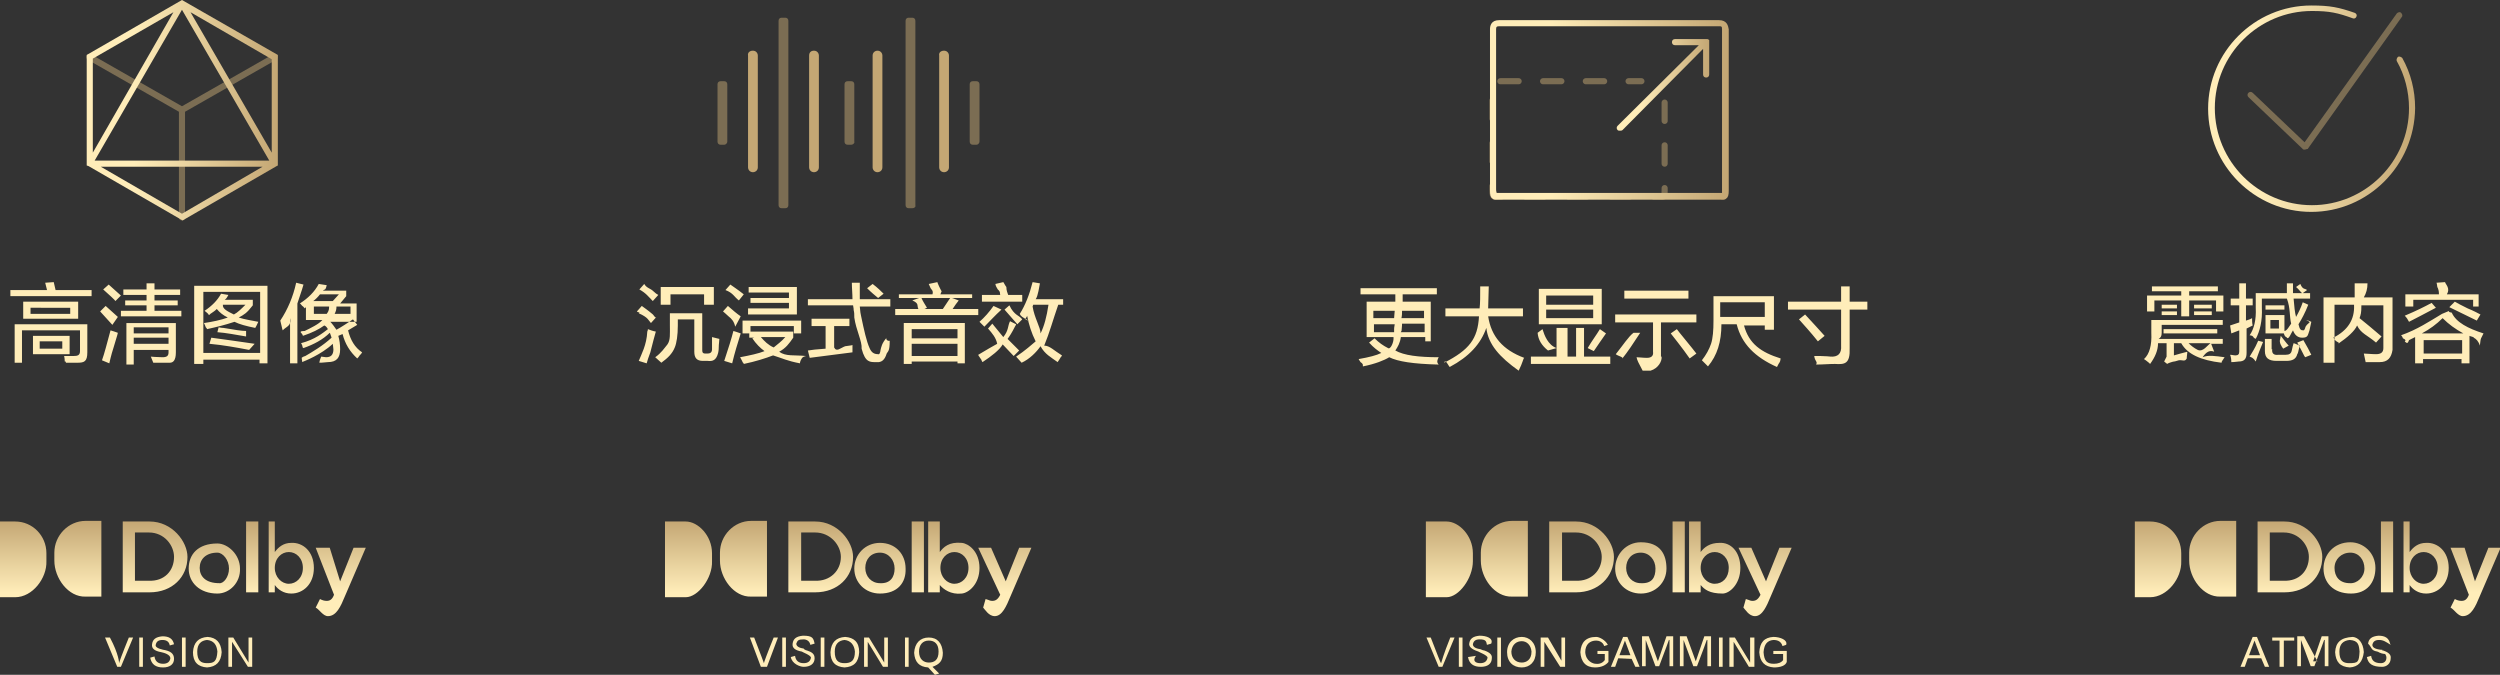 <?xml version="1.0" encoding="utf-8"?>
<!-- Generator: Adobe Illustrator 26.0.0, SVG Export Plug-In . SVG Version: 6.00 Build 0)  -->
<svg version="1.1" id="图层_1" xmlns="http://www.w3.org/2000/svg" xmlns:xlink="http://www.w3.org/1999/xlink" x="0px" y="0px"
	 width="409.4px" height="110.5px" viewBox="0 0 409.4 110.5" style="enable-background:new 0 0 409.4 110.5;" xml:space="preserve"
	>
<rect x="0" y="0" width="409.4" height="110.5" fill="#333333" stroke="none"/>
<style type="text/css">
	.st0{fill-rule:evenodd;clip-rule:evenodd;fill:#FFEDB9;}
	.st1{opacity:0.502;fill:#C4A774;enable-background:new    ;}
	.st2{fill:url(#SVGID_1_);}
	.st3{fill-rule:evenodd;clip-rule:evenodd;fill:#C4A774;}
	.st4{opacity:0.502;fill:none;stroke:#C4A774;stroke-linecap:round;stroke-dasharray:3,4;enable-background:new    ;}
	.st5{fill:url(#SVGID_00000085246087213456136120000001052202278371286462_);}
	.st6{fill:url(#SVGID_00000054234391499346228360000003599465351386108308_);}
	.st7{fill:url(#SVGID_00000132796701843785207410000005841154987640337836_);}
	.st8{opacity:0.502;enable-background:new    ;}
	.st9{fill:#C4A774;}
	.st10{fill-rule:evenodd;clip-rule:evenodd;fill:url(#SVGID_00000183932299291309048580000012906690079706414780_);}
	.st11{fill-rule:evenodd;clip-rule:evenodd;fill:url(#SVGID_00000114775356513395593420000006315840444231599278_);}
	.st12{fill-rule:evenodd;clip-rule:evenodd;fill:url(#SVGID_00000108280802823497696120000009718303467162130576_);}
	.st13{fill-rule:evenodd;clip-rule:evenodd;fill:url(#SVGID_00000121958812934156957800000003397839070745601188_);}
</style>
<path class="st0" d="M54,52.6c0.5,0.5,0.8,1,1.1,1.4c0.9-0.5,1.8-1.1,2.7-1.7l0.7,0.9L57,54.1c0.4,1.6,1.1,2.8,2.3,3.6
	c-0.1,0.2-0.2,0.3-0.4,0.5c-0.1,0.2-0.3,0.4-0.4,0.5c-1.2-1.1-2-2.4-2.4-4L55.4,55c0.2,0.7,0.3,1.4,0.3,2.2c0,1.4-0.6,2.1-2,2.1
	c-0.3,0-0.7,0.1-1.4,0.1c0-0.3,0.3-1,0.3-1s0.7,0.1,0.8,0.1c0.8,0,1.2-0.4,1.2-1.3c0-0.1-0.1-0.9-0.1-0.9c-1.9,1.8-4.8,2.9-4.8,2.9
	l-0.2,0.1l-0.1-0.7c0,0,0.2-0.2,0.6-0.3c1.2-0.7,2.9-1.7,4.3-3c-0.1-0.2-0.2-0.7-0.3-0.8c-1.1,1.1-2.6,1.9-4.3,2.5
	c-0.1-0.1-0.1,0.1-0.2-0.4c-0.1-0.2-0.1-0.3-0.2-0.4c2.3-0.6,3.6-1.7,4.4-2.3c-0.3-0.5-0.4-0.5-0.6-0.6c-0.8,0.6-2,1.2-3.5,1.7
	c0-0.1-0.1-0.3-0.3-0.5c-0.1-0.1-0.2-0.3,0.6-0.3c1-0.5,2.3-1.1,2.9-1.8h-2.7v-2.1l-0.2,0.2c-0.1-0.1-0.2-0.3-0.4-0.4
	c-0.2-0.2-0.3-0.4-0.4-0.4c1.4-0.9,2.4-1.9,3.1-3.2l1.3,0.2c-0.2,1-0.4,0.6-0.6,0.9h3.8v0.9l-1,1.2h2.7v3h-4.3L54,52.6z M51.4,51.4
	h2.1c0.2-0.3,0.4-0.5,0.4-1.2h-2.5V51.4z M57.4,51.4v-1.2h-2.3c0,0.5-0.1,0.8-0.3,1.2H57.4z M55.5,48.2h-3.1
	c-0.3,0.4-0.7,0.8-1.1,1.1h3.2L55.5,48.2z M48.7,59.5h-1.2v-7.4c0.3,1.3-0.7,1.4-1.2,2c-0.1-0.2-0.2-0.9-0.4-1.6
	c1.2-1.8,2.1-3.9,2.6-6.2l1.2,0.3c-0.3,1.1-0.7,2.1-1,3.1V59.5z M42.6,58.9h-9.3v0.7h-1.5V46.8h12v12.7h-1.3V58.9z M42.6,47.8h-9.3
	v10h9.3V47.8z M37.3,52c-0.8-0.4-1.3-0.8-1.8-1.4C35.1,51,35,51,34.6,51.3c-0.2,0.1-0.3,0.3-0.4,0.3c-0.1-0.3-0.5-0.5-0.7-0.7
	c1.2-0.8,2.1-1.7,2.7-2.8l1.2,0.2c-0.2,0.3-0.2,0.5-0.6,0.8h4.6V50c-1,1.3-1.4,1.5-2.3,2c0.9,0.3,2.2,0.5,3.2,0.7
	c-0.2,0.5-0.4,0.8-0.5,1c-1.5-0.3-2.6-0.6-3.4-1c-1.5,0.5-2.7,0.8-4.5,1.2c0-0.1-0.1-0.2-0.2-0.3c-0.1-0.3-0.2-0.5-0.3-0.7
	C34.8,52.7,36.2,52.4,37.3,52z M40.2,49.9h-3.7c-0.1,0.7,0.8,1.1,1.8,1.6C38.9,51.2,39.5,50.6,40.2,49.9z M35.8,53.6
	c0.1,0,0.4,0.1,0.8,0.1c1.7,0.3,3,0.5,3.7,0.5l0,0.9c-1.8-0.3-3.3-0.6-4.7-0.7L35.8,53.6z M41.7,56.3l-0.9,1c-2.1-0.4-4.3-0.8-6.5-1
	l0.3-1C36.8,55.6,39,55.9,41.7,56.3z M19.9,50.9H24V50h-3.5v-0.8H24v-0.9h-3.8v-0.9H24v-1h1.3v1h4.2v0.9h-4.2v0.9h3.8V50h-3.8v0.9
	h4.4v0.9h-9.9V50.9z M16.9,47.4l0.9-0.8l2,1.8l-0.9,0.9C18.9,49.2,17.8,48.2,16.9,47.4z M19.3,51.9l-0.9,1.3L16.4,51l0.9-0.9
	C17.3,50.1,19.3,51.9,19.3,51.9z M1.7,47.5h6l-0.3-1.2l1.4-0.1l0.3,1.3H15v1H1.7V47.5z M12.8,49.4v2.8h-9v-2.8H12.8z M5,51.4h6.5v-1
	H5V51.4z M14.3,57.7c0,1.5-0.5,1.7-1.6,1.7c-0.6,0-1.3,0-1.9,0c0-0.1-0.1-0.3-0.2-0.2c0-0.6-0.1-0.8-0.1-0.9c0.5,0,1.1,0,1.5,0
	c0.7,0,1.1-0.1,1.1-0.8v-3.4H3.6v5.3H2.4v-6.3h11.9V57.7z M11.4,58h-6V55h6V58z M10.2,55.9H6.5v1.2h3.7V55.9z M19.3,54.5
	c-0.1,0.5-0.3,1-0.7,2.4c-0.4,1.2-0.7,2.6-0.7,2.6L16.7,59c0.4-1.1,0.8-2.7,1.4-4.9C18.4,54.2,18.8,54.3,19.3,54.5z M28.8,57.7
	c0,1.4-0.5,1.7-1,1.7c-0.9,0-2.7,0-2.7,0l-0.4-1c0,0,1.1,0.1,1.9,0.1c0.7,0,1-0.2,1-0.8v-0.4h-5.7v2.4h-1.2v-6.8h8.1V57.7z
	 M27.6,53.6h-5.7v1h5.7V53.6z M27.6,55.3h-5.7v1h5.7V55.3z"/>
<path class="st1" d="M45.4,9.1c-0.1-0.2-0.4-0.3-0.7-0.2l-14.9,8.5L14.9,8.9c-0.2-0.1-0.5-0.1-0.7,0.2c-0.1,0.2-0.1,0.5,0.2,0.7
	l14.9,8.5l0,17.3c0,0.3,0.2,0.5,0.5,0.5c0.3,0,0.5-0.2,0.5-0.5l0-17.3l14.9-8.5C45.5,9.6,45.5,9.3,45.4,9.1z"/>
<linearGradient id="SVGID_1_" gradientUnits="userSpaceOnUse" x1="14.163" y1="18.083" x2="45.462" y2="18.083">
	<stop  offset="0.25" style="stop-color:#FFEDB9"/>
	<stop  offset="1" style="stop-color:#C4A774"/>
</linearGradient>
<path class="st2" d="M45.5,27.1v-0.3c0,0,0,0,0,0V9L29.8,0L14.2,9v17.8c0,0,0,0,0,0v0.3l0.3,0.1c0,0,0,0,0,0l15.4,8.9l15.4-8.9
	c0,0,0,0,0,0L45.5,27.1z M44.5,25L31.2,2l13.3,7.7V25z M44.1,26.3H15.5L29.8,1.6L44.1,26.3z M28.4,2L15.2,25V9.6L28.4,2z M16.5,27.3
	h26.5L29.8,35L16.5,27.3z"/>
<path class="st0" d="M171,56.6c0.9,0,1.6,0.8,2.9,1.6c0,0.1-0.1,0.2-0.2,0.3c-0.2,0.4-0.4,0.6-0.5,0.8c-1.1-0.8-2.1-1.3-2.8-2.6
	c-0.7,1-1.8,2.1-3.1,2.7l-0.9-1c1.5-1,2.6-2,3.2-2.5c-0.7-1.4-1.1-2.7-1.4-4.2c0,0.1-0.1,0.2-0.2,0.4c-0.1,0.1-0.2,0.3,0.5,0.4
	c-1.1-0.5-1.4-0.8-1.5-1.1c0.9-1.4,1.6-3.2,2.1-5.2l1.2,0.2c-0.1,0.4-0.3,2.1-0.7,2.6h4.5v0.9h-0.8C172.4,52.5,171.9,54.4,171,56.6z
	 M169.2,49.9l-0.1,0.3c0.3,1.9,1.3,3.4,1.3,4.4c0.6-1.2,1-2.7,1.3-4.7H169.2z M160.8,48.3h3c-0.1-0.2,0.1-0.5-0.4-0.9
	c-0.2-0.4-0.3-0.4-0.4-0.9l1.3-0.3c0.1,0.1,0.2,0.4,0.5,0.8c0,0.6,0.2,1,0.3,1.3h2.3v1.1h-6.6V48.3z M164,50.7
	c-1.1,1-1.9,1.9-2.8,2.8l-0.8-0.8c0.8-0.7,1.6-1.6,2.3-2.6L164,50.7z M165.3,50c0.8,1.7,1.6,1.6,2.1,2.3l-0.8,0.8
	c-0.7-0.8-1.4-1.6-2.1-2.4L165.3,50z M161.8,53.8l0.7-0.8l1.8,2.2c0.9-1.1,0.7-1.8,1.1-2.6l1,0.5c0,0.1-0.1,0.2-0.2,0.4
	c-0.5,1-0.9,1.6-1.2,2l1.9,1.9l-0.9,0.9l-1.8-1.9c-0.5,0.9-1.8,1.9-3.3,2.9c-0.1-0.1-0.2-0.4-0.2-0.4c-0.4-0.6-0.5-0.7-0.5-0.8
	c1.3-0.8,2.4-1.4,3.1-1.8C163.1,55.3,162.5,54.6,161.8,53.8z M146.6,50.6h3.8c-0.3-0.5,0.2-0.9-1-1.4l1.1-0.4h-3.3v-0.6h5.5
	c0.2-0.6-0.2-0.8-0.3-1c-0.1-0.3-0.3-0.6-0.3-0.7l1.4-0.3c0,0.1,0.5,1.2,0.7,1.5l-0.2,0.5h5.2v0.6h-3.3l1.1,0.4
	c-0.3,0.4-0.7,0.9-1,1.4h4.2v1h-13.6V50.6z M151.4,50.6h3c0.4-0.6,0.8-1.2,1.2-1.8h-4.7c0.2,0.5,0.6,1.1,0.9,1.6L151.4,50.6z
	 M142.4,57c0.3,0.7,0.7,1,1.4,1c0,0,0.3,0.2,0.4-0.7c0.1-0.4,0.2-1.1,1-2c-0.2,0.2,0.1,0.6,0.5,0.5c0,1.8-0.3,1.7-0.5,2.1
	c-0.3,1-0.8,1.5-1.7,1.4c-1,0-1.8,0.1-2.4-2.2c0.1-1.2-0.9-3-1.2-5.1c0-0.6,0-0.8-0.1-1.2c0-0.4-0.1-0.6-0.1-0.8h-7.4V49h7.3
	c0-0.9-0.1-1.8-0.1-2.7h1.3c0,0.7,0,1,0,1.8c0,0.4,0,0.7,0,0.9h5v1.2h-5c0.1,1.1,0.1,1,0.2,1.5C141.5,54.1,141.9,55.9,142.4,57z
	 M142,47.2l0.9-0.7c0.8,0.6,1.4,1.2,1.8,1.6l-0.9,0.7C143.2,48.3,142.7,47.9,142,47.2z M135.3,53.4h-2.4v-1.2h6.2v1.2h-2.5v3.5
	c0.4,0.8,1,0.1,1.8-0.2c0.5-0.1,1-0.1,1.2-0.2c0,1,0,0.7,0,1.2c-2.3,0.3-4.6,0.6-7,0.9l-0.3-1.2c0.5-0.1,1.5-0.2,2.9-0.3V53.4z
	 M132,58.3c-0.4,0.1-0.6,0.2-0.7,0.4c-0.2,0.3-0.3,0.6-0.3,0.8c-2.1-0.4-2.8-0.8-4.4-1.3c-1.3,0.5-2.9,1-4.8,1.4
	c0-0.1-0.1-0.2-0.2-0.3c0-0.1-0.2-0.4-0.4-0.8c1.6-0.3,3-0.6,4-1c-0.7-0.5-1.4-1.2-2-2.1l0.3-0.1h-0.8v-0.7h-1.1v-2.1h9.6v2.1h-1.2
	v-1.2h-7.1v0.9h7v1c-0.7,1-1.2,1.7-2.3,2.3C128.7,58.4,130,58.1,132,58.3z M128.6,55.2h-4c0.6,0.7,1.2,1.3,2.1,1.7
	C127.3,56.4,128,55.9,128.6,55.2z M122.4,50.5h6.8v-0.9h-6.3v-0.8h6.3v-0.9h-6.6v-0.9h7.9v4.5h-8V50.5z M118.8,47.5l0.8-0.9
	c0.4,0.3,1.2,0.8,2.2,1.6l-0.8,1C120.2,48.6,120.1,48,118.8,47.5z M121.3,51.8l-0.9,1.7c-0.2-0.9-0.6-1.3-1.1-1.7
	c-0.4-0.4-0.8-0.7-0.9-0.8l0.8-0.9C120,50.8,120.7,51.4,121.3,51.8z M117.6,57.8c-0.3,1.2-0.9,1.4-1.7,1.3h-0.8
	c-1,0-1.4-0.5-1.4-1.5v-5.3H111v1c0,1.6-0.2,2.9-0.5,3.6c-0.4,1-1.1,1.7-2.2,2.5l-1-0.9c1-0.7,1.5-1.5,2-2.1
	c0.5-0.7,0.4-1.7,0.4-3.1v-2h5.3v6c0,0.6,0.2,0.6,0.8,0.6c0,0,0,0,0,0c0.4,0,0.8-0.1,0.8-0.7c0-0.4,0-1.2,0-2l1.2,0.3
	c0,0.4-0.1,0.8-0.1,1.4C117.7,57.5,117.6,57.7,117.6,57.8z M115.3,48.2h-5.5v1.7h-1.6V47h8.7v2.9h-1.6V48.2z M104.7,47.4l0.8-0.9
	c0.4,0.7,1,0.7,1.5,1.2c0.3,0.3,0.6,0.5,0.8,0.6l-0.9,1C106.2,48.6,105.8,48,104.7,47.4z M106.8,51.4c0.3,0.2,0.5,0.8,0.7,0.5
	l-0.9,1c-0.4-0.4-0.4-0.9-2-1.6c0.4-0.1-0.3-0.2-0.3-0.3l0.8-0.9C105.5,50.4,106.1,50.8,106.8,51.4z M106.1,53.9
	c0.3,0.1,0.7,0.3,1.3,0.4c-0.2,0.7-0.5,1.8-0.9,3.4c-0.3,0.8-0.5,1.4-0.6,1.8l-1.3-0.4c0.4-1,1.3-2.6,1.4-4.8
	C106.1,54.1,106.1,54,106.1,53.9z M121.3,54.6c-0.5,1.6-1,3.2-1.4,4.9l-1.3-0.4c0.7-2.1,1.2-3.7,1.5-4.9
	C120.4,54.3,120.8,54.4,121.3,54.6z M158.1,59.5h-1.3v-0.3h-7.5v0.4h-1.3v-6.7h10V59.5z M156.8,53.9h-7.5v1.5h7.5V53.9z M156.8,56.3
	h-7.5v2h7.5V56.3z"/>
<path class="st3" d="M123.3,8.3c0.5,0,0.8,0.4,0.8,0.8v18.3c0,0.5-0.4,0.8-0.8,0.8c-0.5,0-0.8-0.4-0.8-0.8V9.1
	C122.4,8.6,122.8,8.3,123.3,8.3z"/>
<path class="st3" d="M133.3,8.3c0.5,0,0.8,0.4,0.8,0.8v18.3c0,0.5-0.4,0.8-0.8,0.8c-0.5,0-0.8-0.4-0.8-0.8V9.1
	C132.5,8.6,132.8,8.3,133.3,8.3z"/>
<path class="st3" d="M143.7,8.3c0.5,0,0.8,0.4,0.8,0.8v18.3c0,0.5-0.4,0.8-0.8,0.8c-0.5,0-0.8-0.4-0.8-0.8V9.1
	C142.9,8.6,143.3,8.3,143.7,8.3z"/>
<path class="st3" d="M154.6,8.3c0.5,0,0.8,0.4,0.8,0.8v18.3c0,0.5-0.4,0.8-0.8,0.8c-0.5,0-0.8-0.4-0.8-0.8V9.1
	C153.7,8.6,154.1,8.3,154.6,8.3z"/>
<path class="st0" d="M297.7,55.9c-1.2-1.5-2.3-2.7-3.1-3.6l1-0.8c1.3,1.4,2.4,2.6,3.2,3.5L297.7,55.9z M302.9,50.7V57
	c0.1,2.6-0.8,2.7-2.4,2.6c-1,0-2,0.1-3.1,0.1c0.3-0.5-0.2-0.5-0.3-1.4c0.8,0,0.6,0,1,0c0.7,0,1.8,0.1,1.6,0.1
	c1.3,0.1,1.9-0.5,1.8-1.8v-5.9h-8.7v-1.3h8.7v-2.5h1.4v2.5h2.9v1.3H302.9z M291,60.1c-3.6-1.6-5.8-3.8-6.6-7h-2.5
	c0,2.9-0.7,5.1-2.2,6.9l-1-1c0.7-0.9,1.2-1.8,1.5-2.7c0.3-0.9,0.4-2.2,0.4-3.8v-4h9.9v5.5H289v-0.7h-3.4c0.8,3,2.8,4.4,6,5.4
	C291.5,59.5,291.4,59.2,291,60.1z M289,51.9v-2.4h-7.3v2.4H289z M273.6,54.6l1-0.7c0.1,0.2,2.7,3.3,3.2,4l-1.1,0.8
	C275.6,57.1,273.6,54.6,273.6,54.6z M272.1,58.4c0.1,0.7-0.5,1.9-1.8,2.3c-0.6,0-1.3,0-1.3,0c-0.7-1.3-0.9-1.7-1-2.2
	c0.5,0,1,0.1,1.7,0.1c0.7,0,1.1-0.3,1-1v-4.8h-6.2v-1.3h13.3v1.3h-5.8V58.4z M266,47.6h10.5v1.3H266V47.6z M250.6,58.4h4.3v-4.7h1.8
	v4.7h1.4v-4.7h1.3v4.7h4.3v1.2h-13V58.4z M260,57c0.7-1.2,1.4-2.1,2-3.1l1,0.7c-0.7,1-1.4,2-2,2.9L260,57z M254.9,57l-1.4,0.4
	c-1-0.8-1.6-1.7-1.7-2.9l0.8-0.6C252.9,54.9,253.5,56.5,254.9,57z M252,47.3h10.3v5.8H252V47.3z M253.2,52.1h7.7v-1.4h-7.7V52.1z
	 M253.2,49.9h7.7v-1.5h-7.7V49.9z M248.7,60.7c-3.1-2.2-5-4.3-5.3-7c-0.9,2.6-2.8,4.7-6,6.4c-0.1-0.1-0.2-0.3-0.4-0.6
	c-0.2-0.3-0.4-0.5-0.5-0.1c4.1-2.1,5.5-3.9,5.7-7.6h-5.5v-1.3h5.6c0.1-0.8,0.1-2,0.1-3.6h1.4l-0.1,3.6h5.7v1.3h-5.7
	c0.5,3.3,2.4,5.5,5.9,6.8C249.4,58.8,249.4,59.3,248.7,60.7z M235.6,58.5c-0.2,0.4-0.4,0.8,0,1.2c-4.2-0.1-6.7-0.5-8.1-1.2
	c-0.8,0.5-2.3,1.1-4.3,1.5c-0.1-0.1,0.2-0.3-0.4-0.7c-0.1-0.2-0.3-0.4-0.3-0.5c1.7-0.3,2.9-0.6,3.7-1c-0.6-0.4-1.3-0.9-2-1.7
	l0.9-0.7c0.7,0.7,1.4,1.2,2.2,1.6c0.4,0.3,1-1,0.9-1.8h-4.4v-5.8h4.7v-1.2h-5.7v-1h12.5v1h-5.6c0,0.4,0,0.8,0,1.2h4.6v6.5h-0.9v-0.7
	h-4c-0.1,0.9-0.5,1.6-0.9,2.2C229.9,58.2,232.3,58.5,235.6,58.5z M233.3,50.9h-3.7c0,0.3,0,0.8-0.1,1.2h3.7V50.9z M233.3,54.4v-1.4
	h-3.7c0,0.1,0,0.4-0.1,1.4c0-0.4,0-0.2-0.1,0H233.3z M224.9,54.4h3.4c0-0.1,0-0.3,0-0.5c0-0.4,0.1-0.6,0.1-0.8h-3.4V54.4z
	 M224.9,50.9v1.2h3.4c0-0.4,0.1-0.9,0.1-1.2H224.9z M268.6,54.5c-1.1,1.7-2.1,3.2-3,4.3c0.5-0.3-0.7-0.5-1-0.8
	c1.2-1.5,2.1-2.9,2.9-3.5L268.6,54.5z"/>
<path class="st4" d="M272.6,16.8v14.4c0,1.3-0.2,1-1,1h-26.2c-0.6,0-1,0.3-1-1V14.3c0-0.6,0.5-1,1-1h23.4"/>
<g>
	
		<linearGradient id="SVGID_00000043458987579766803910000014969193467345909949_" gradientUnits="userSpaceOnUse" x1="243.907" y1="17.984" x2="282.961" y2="17.984">
		<stop  offset="0.25" style="stop-color:#FFEDB9"/>
		<stop  offset="1" style="stop-color:#C4A774"/>
	</linearGradient>
	<path style="fill:url(#SVGID_00000043458987579766803910000014969193467345909949_);" d="M281.5,3.3h-36c-1.3,0-1.5,0.9-1.5,1.5
		v26.4c0,0.7,0.1,1.1,0.4,1.3c0.2,0.2,0.4,0.2,0.7,0.2c0.1,0,0.2,0,0.3,0c0.1,0,0.1,0,0.2,0h36c0.1,0,0.1,0,0.2,0
		c0.3,0,0.6,0.1,0.9-0.2c0.3-0.2,0.4-0.6,0.4-1.3V4.8C283,4.2,282.8,3.3,281.5,3.3z M282,31.1c0,0.3,0,0.5,0,0.5h0c0,0-0.1,0-0.2,0
		c-0.1,0-0.2,0-0.3,0h-36c-0.1,0-0.2,0-0.3,0c-0.1,0-0.1,0-0.1,0c0-0.1-0.1-0.2-0.1-0.6V4.8c0-0.4,0.1-0.5,0.5-0.5h36
		c0.4,0,0.5,0,0.5,0.5V31.1z"/>
	
		<linearGradient id="SVGID_00000081643922311469713790000005243272781513537929_" gradientUnits="userSpaceOnUse" x1="264.763" y1="13.821" x2="279.947" y2="13.821">
		<stop  offset="0.25" style="stop-color:#FFEDB9"/>
		<stop  offset="1" style="stop-color:#C4A774"/>
	</linearGradient>
	<path style="fill:url(#SVGID_00000081643922311469713790000005243272781513537929_);" d="M279.9,6.6c0,0,0-0.1-0.1-0.1c0,0,0,0,0,0
		c0,0,0,0,0,0c0,0-0.1-0.1-0.2-0.1c-0.1,0-0.1,0-0.2,0c0,0,0,0,0,0h-5.1c-0.3,0-0.5,0.2-0.5,0.5c0,0.3,0.2,0.5,0.5,0.5h3.9
		l-13.3,13.2c-0.2,0.2-0.2,0.5,0,0.7c0.1,0.1,0.2,0.1,0.4,0.1c0.1,0,0.3,0,0.4-0.1L278.9,8v4.2c0,0.3,0.2,0.5,0.5,0.5
		s0.5-0.2,0.5-0.5V6.8c0,0,0,0,0,0C279.9,6.7,279.9,6.7,279.9,6.6z"/>
</g>
<path class="st0" d="M401.1,50.3l0.9-0.9c0.3,0.2,1.1,0.6,2.1,1.1c1,0.4,1.7,0.8,2.1,1l-0.6,1C403.9,51.7,402.4,50.9,401.1,50.3z
	 M405,49.1h-9.8v1.1h-1.3v-2h5.5c0-0.6-0.1-0.8-0.2-1.1c-0.1,0.1-0.1-0.7-0.2-0.8l1.4-0.1c0.1,0.4,0.9,1,0.3,2h5.2v2H405V49.1z
	 M398.9,50.4c-1.9,1-3.4,1.8-4.4,2.3c-0.2-0.4-0.4-0.7-0.7-1c1.9-0.8,3.3-1.5,4.4-2.1L398.9,50.4z M401.1,50.9
	c-0.1,0.1-0.2,0.2,0.4,0.3c0.7,1.6,2.7,2.6,5.2,3.4c-0.1,0.2-0.2,0.4-0.4,0.8c-0.1,0.2-0.1,0.5-0.2,1.2c-0.2-0.7-0.6-1.1-1-1.3
	c0.1-0.1-0.5-0.2-0.7-0.3v4.5h-1.3v-0.7h-6.3v0.7h-1.3v-4.3c-0.2,0.1-0.6,0.3-1,0.5c-0.3,0.9-0.5,0.2-0.7,0.3c0-0.1,0.4-0.3-0.3-0.6
	c-0.1-0.3-0.2-0.4-0.3-0.5c2.6-0.9,4.7-2.3,6.7-3.5L401.1,50.9z M396.9,57.9h6.3v-2.2h-6.3V57.9z M403.4,54.6
	c-1.3-0.7-2.4-1.5-3.4-2.5c-1,1-2.1,1.8-3.4,2.5H403.4z M389.7,59.3c-0.8,0-1.5,0-2.3,0c-0.1-0.4-0.2-0.9-0.3-1.4
	c0.5,0,1.2,0.1,2,0.1c0.8,0,1.2-0.3,1.2-1v-7h-3.6V50c0,1.3-0.1,1.5-0.3,2.1c1,0.8,2.2,1.8,3.6,3l-0.9,1c-1.4-1.2-2.5-1.5-3.1-2.8
	c-0.4,0.9-1.5,1.9-3.1,3c0.5-0.1-0.3-0.3-0.5-0.6c-0.1-0.2-0.3-0.4-0.3-0.4c2.4-1.2,3.5-3,3.4-5.3v-0.1h-3.2v9.5h-1.8V48.7h5.1
	c0-0.7,0-1.4,0-2.3h2.1c0,0.9-0.2,1.6-0.6,2.3h4.7v8.6C391.6,58.6,391,59.3,389.7,59.3z M377.5,53.7c0-0.1,0.1-0.4,0.6-0.8
	c0.4-0.2-0.4-0.4-0.4-0.5c0.3,0.1,0.6,0.2,0.8,0.3c-0.1,0.5-0.2,1-0.3,1.4c-0.3,0.8-0.2,1.2-1.2,1.2c-0.7,0-1.2-0.4-1.5-1.2
	c-0.3,0.4-0.7,1.6-1,1.2c-0.1-0.2-0.3,0-0.5-0.7h-3v-3h3.1v2.6c0.4,0,0.8-0.8,1.1-1.2c-0.3-1.2-0.1-2.5-0.7-4.1h-4.1v1.5
	c0.1,2.1-0.3,3.8-1,5.1c0,0-0.1-0.1-0.2-0.1c-0.3-0.2-0.1-0.4-0.8-0.5c0.7-1,1.1-2.5,1-4.5V48h5.1c0-0.5,0-1.1,0-1.6h1
	c0,0.6,0,1.1,0,1.6h1.5c-0.2-0.1-0.5-0.6-1-1l0.7-0.5c0.4,1,0.8,0.7,1.1,1l-0.7,0.5h1.2v0.9h-2.7c0.1,1.2,0.2,2.3,0.4,3
	c0.4-0.7,0.8-1.5,1.1-2.4l0.9,0.4c-0.5,1.3-1.1,2.4-1.6,3.2c0.2,0.9,0.4,1,0.8,1C377.3,54.1,377.4,54,377.5,53.7z M373.2,52.4h-1.4
	v1.4h1.4V52.4z M367.8,52.5c0.3-0.1,0.7-0.2,1-0.4c0,0.4,0,0.8,0.1,1.2l-1,0.5v4c0,1-0.4,1.4-1.3,1.4c-0.2,0-0.6,0.1-1.2,0.1
	c0-0.2,0-0.5-0.1-0.9c0-0.1-0.1-0.2-0.1-0.3c0.3,0,0.6,0.1,0.9,0.1c0.4,0,0.6-0.2,0.6-0.6v-3.5l-1.3,0.5l-0.2-1.3
	c0.5-0.2,1-0.3,1.5-0.5V50h-1.4v-1.1h1.4v-2.5h1.1v2.5h1.1V50h-1.1V52.5z M363.1,53.9v0.7h-8.8v-0.7H363.1z M363.8,59.4
	c-3.4-0.4-5.6-1.4-6.6-3.2H356v2c0.7-0.2,1.4-0.4,2.2-0.6c0,0.3-0.1,0.7-0.1,1.1c-0.3,0.6-0.7,0.2-1.3,0.3c-0.4,0.1-0.6,0.2-0.8,0.2
	c-0.1,0-0.4,0.1-0.7,0.2c-0.2,0.1-0.3,0.1-0.4,0.2l-0.5-0.4c0.3-0.6,0.5-1,0.4-0.8v-2.2h-1.4c0,1.2-0.5,2.3-1.3,3.4
	c0,0-0.1-0.1-0.2-0.2c-0.4-0.3-0.6-0.5-0.8-0.6c0.9-0.8,1.3-2.3,1.2-4.3v-2.1H364v0.8H354v1.3c0,0.6-0.2,0.8-0.5,1h10.5v0.8h-1.9
	l0.5,1.3c-0.7-0.3-1.3,0-1.9,0.9c0.9-0.4,2.1-0.2,3.6,0c-0.1,0.2-0.3,0.4-0.5,0.8C363.9,59.3,363.8,59.3,363.8,59.4z M362,56.2h-3.6
	c0.4,0.4,0.9,0.8,1.5,1.1C360.8,57.7,361.5,56.5,362,56.2z M362.2,51.6h-2.9V51h2.9V51.6z M359.3,50.5h2.9v-0.6h-2.9V50.5z
	 M356.5,51.6H354V51h2.5V51.6z M354,50.5h2.5v-0.6H354V50.5z M362.9,49.2h-4.4v2.6h-1.3v-2.6h-4.4v1.8h-1.2v-2.6h5.6v-0.7h-4.8v-0.8
	h10.8v0.8h-4.7v0.7h5.6v2.6h-1.2V49.2z M370.6,56c-0.4,1-0.8,1.9-1.2,3.2c-0.4-0.6-0.7-0.7-1-0.8c0.4-0.7,0.8-1.2,1.4-2.6L370.6,56z
	 M374.1,50.7H371v-0.7h3.1V50.7z M373.4,55.5l0.1-0.5c0.5,0.6,0.9,1.2,1.3,1.6l-0.9,0.5C373.6,56.7,373.2,56.1,373.4,55.5z
	 M372.1,57.2c-0.1,0.7,0.3,1,1,0.9h1.2c0.6,0,0.9-0.2,1-0.7c0.1-0.5,0.2-0.9,0.3-1.2c0.4,0.1,0.7,0.3,1,0.4c0,0.4-0.1,0.2-0.1,0.4
	c-0.1,0.5-0.2,0.9-0.3,1c-0.2,0.8-0.8,1.1-1.8,1.1h-1.6c-1.3,0-1.9-0.5-1.9-1.6v-2h1.1V57.2z M377.2,55.7c0.6,1,1,1.8,1.3,2.4
	l-1,0.4c-0.1-0.1-0.2-0.3-0.3-0.5c-0.2-0.4-0.5-1-1-1.9L377.2,55.7z"/>
<g>
	
		<linearGradient id="SVGID_00000058576259704907477510000007035204138262683058_" gradientUnits="userSpaceOnUse" x1="361.676" y1="17.829" x2="395.391" y2="17.829">
		<stop  offset="0.25" style="stop-color:#FFEDB9"/>
		<stop  offset="1" style="stop-color:#C4A774"/>
	</linearGradient>
	<path style="fill:url(#SVGID_00000058576259704907477510000007035204138262683058_);" d="M378.5,34.7c-9.3,0-16.9-7.6-16.9-16.9
		c0-9.3,7.6-16.9,16.9-16.9c3.1,0,4.5,0.3,7.1,1.2c0.3,0.1,0.4,0.4,0.3,0.6c-0.1,0.3-0.4,0.4-0.6,0.3c-2.5-0.9-3.8-1.2-6.7-1.2
		c-8.7,0-15.9,7.1-15.9,15.9c0,8.7,7.1,15.9,15.9,15.9c8.7,0,15.9-7.1,15.9-15.9c0-2.7-0.7-5.4-2-7.7c-0.1-0.2,0-0.5,0.2-0.7
		c0.2-0.1,0.5,0,0.7,0.2c1.4,2.5,2.1,5.3,2.1,8.2C395.4,27.1,387.8,34.7,378.5,34.7z"/>
</g>
<g class="st8">
	<path class="st9" d="M377.4,24.5c-0.1,0-0.3,0-0.3-0.1l-8.9-8.5c-0.2-0.2-0.2-0.5,0-0.7c0.2-0.2,0.5-0.2,0.7,0l8.5,8.1l15.1-21.1
		c0.2-0.2,0.5-0.3,0.7-0.1c0.2,0.2,0.3,0.5,0.1,0.7l-15.4,21.6C377.7,24.4,377.6,24.5,377.4,24.5C377.4,24.5,377.4,24.5,377.4,24.5z
		"/>
</g>
<path class="st0" d="M40.6,109.2l-2.6-4.1v4.1h-0.6v-4.8h0.8l2.5,4.1h0v-4.1h0.6v4.8H40.6z M33.9,109.3c-1.5-0.1-2.3-0.9-2.3-2.5
	c0.1-1.6,0.9-2.4,2.4-2.5c1.4,0.1,2.2,0.9,2.3,2.5C36.2,108.4,35.4,109.2,33.9,109.3z M33.9,104.8c-1,0.1-1.6,0.7-1.6,1.9
	c0,1.5,0.6,1.9,1.6,1.9c1.1,0,1.6-0.2,1.7-1.9C35.5,105.6,35,104.9,33.9,104.8z M29.8,104.4h0.6v4.8h-0.6V104.4z M26.7,106.4
	c1.2,0.2,1.8,0.6,1.8,1.5c0,0.9-0.7,1.4-1.8,1.4c-1.2,0-1.9-0.5-2.1-1.6l0.7-0.2c0.1,0.8,0.6,1.2,1.4,1.2c0.7,0,1.1-0.3,1.2-0.9
	c0-0.6-1-0.9-1.5-1c-1.1-0.2-1.6-0.6-1.5-1.3c0.1-0.8,0.6-1.2,1.7-1.3c1.1,0,1.7,0.4,1.9,1.3l-0.7,0.2c-0.1-0.6-0.5-0.9-1.2-0.9
	c-0.7,0-1,0.3-1.1,0.8C25.4,105.9,25.8,106.2,26.7,106.4z M22.8,104.4h0.6v4.8h-0.6V104.4z M19.2,109.2l-2-4.8h0.8
	c1.5,2.8,1.5,4.2,1.5,4.2h0c0-0.1,0.5-1.5,1.6-4.2h0.7l-2,4.8H19.2z"/>
<path class="st0" d="M152.7,109.2l1.1,1.1l-0.7,0.2l-1.1-1.2c-1.5-0.1-2.2-0.9-2.3-2.4c0.1-1.6,1-2.5,2.4-2.5c1.4,0,2.2,0.9,2.3,2.5
	C154.4,108.3,153.8,108.8,152.7,109.2z M152.1,104.9c-1,0-1.6,0.7-1.6,1.8c0,1.3,0.8,1.8,1.6,1.8c0.9,0,1.6-0.4,1.6-1.8
	C153.7,105.5,153.1,104.9,152.1,104.9z M148.2,104.4h0.6v4.8h-0.6V104.4z M142.1,105.1v4.1h-0.6v-4.8h0.8l2.5,4.1h0v-4.1h0.6v4.8
	h-0.8L142.1,105.1z M138.3,109.3c-1.5-0.1-2.3-0.9-2.3-2.5c0.1-1.6,0.9-2.4,2.4-2.5c1.4,0.1,2.3,0.8,2.3,2.5
	C140.6,108.5,139.8,109.2,138.3,109.3z M138.3,104.8c-1,0.1-1.6,0.7-1.6,1.9c0,1.5,0.6,1.9,1.6,1.9c1.1,0,1.7-0.4,1.7-1.9
	C139.9,105.6,139.3,104.9,138.3,104.8z M134.4,104.4h0.6v4.8h-0.6V104.4z M132,106.5c0.1,0,0.1,0,0.1,0c0.9,0.3,1.3,0.6,1.3,1.3
	c0,0.9-0.7,1.4-1.8,1.4c-0.6,0-1.9-0.5-2.1-1.6l0.7-0.2c0.1,0.8,0.6,1.2,1.4,1.2c0.7,0,1.1-0.3,1.2-0.9c0-0.4-1.4-0.9-1.5-1
	c-1.1-0.2-1.6-0.6-1.5-1.3c0.1-0.8,0.6-1.2,1.7-1.3c1.6,0,1.7,0.4,1.9,1.3l-0.7,0.2c-0.1-0.6-0.6-0.9-1.1-0.9c-0.9,0-1,0.2-1.2,0.7
	c0,0.4,0.4,0.7,1.2,0.8C131.7,106.4,131.9,106.4,132,106.5z M128.1,104.4h0.6v4.8h-0.6V104.4z M124.6,109.2l-1.8-4.8h0.7
	c1.1,2.8,1.6,4.2,1.6,4.2h0c0-0.1,0.5-1.5,1.6-4.2h0.7l-1.8,4.8H124.6z"/>
<path class="st0" d="M290.4,107.1v-0.5h2.2v1.8c-0.2,0.6-1,0.9-2.1,0.9c-1.5-0.1-2.3-0.9-2.4-2.5c0.1-1.6,0.8-2.4,2.3-2.5
	c1.1,0,2.4,0.5,2.1,1.3l-0.6,0.2c-0.2-0.7-0.7-1-1.5-1c-1,0.1-1.5,0.7-1.6,2c0.1,1.5,0.6,1.9,1.7,1.9c0.7,0,1.2-0.2,1.5-0.6v-1
	H290.4z M283.9,105.1v4.1h-0.7v-4.8h0.9l2.5,4.1h0v-4.1h0.7v4.8h-0.9L283.9,105.1z M281.5,104.4h0.6v4.8h-0.6V104.4z M279.5,104.8
	L279.5,104.8c-0.1,0.3-0.6,1.7-1.6,4.3h-0.6l-1.6-4.3h0v4.3h-0.6v-4.9h1.1l1.5,4.1h0l1.4-4.1h1.1v4.9h-0.6V104.8z M273.3,104.8
	c0,0-0.6,1.7-1.6,4.3h-0.6l-1.6-4.3h0v4.3h-0.6v-4.9h1.1l1.5,4.1h0l1.4-4.1h1.1v4.9h-0.6V104.8z M267.2,107.9l-2.2-0.1l-0.5,1.4
	h-0.7l2-4.9h0.7l2,4.9h-0.7L267.2,107.9z M266.1,104.9l-0.9,2.4h1.8L266.1,104.9z M261.2,109.3c-1.5,0-2.3-0.9-2.4-2.5
	c0.1-1.6,0.9-2.5,2.6-2.5c0.5,0,1.5,0.5,1.9,1.3l-0.6,0.2c-0.2-0.7-0.9-0.9-1.3-0.9c-1,0-1.8,0.6-1.8,1.9c0.1,1.5,1.3,1.9,1.7,1.9
	c0.7,0.1,1.2-0.2,1.5-0.6v-1h-1.2v-0.5h1.8v1.8C263,108.9,262.3,109.3,261.2,109.3z M252.9,105.1v4.1h-0.6v-4.8h1.2l2.2,3.8v-3.8
	h0.6v4.8h-0.8L252.9,105.1z M249.2,109.3c-1.4,0-2.4-0.9-2.4-2.5c0-1.6,1.1-2.5,2.4-2.5c1.2,0,2.3,0.9,2.3,2.5
	C251.5,108.4,250.5,109.3,249.2,109.3z M249.2,105c-0.8,0-1.6,0.5-1.7,1.7c0,1.1,0.7,1.8,1.7,1.8c0.7,0,1.6-0.4,1.6-1.8
	C250.7,105.6,250,105,249.2,105z M245.2,104.4h0.6v4.8h-0.6V104.4z M242.9,106.5c0.1,0,0.1,0,0.1,0c0.9,0.3,1.4,0.7,1.3,1.3
	c0,0.9-0.7,1.4-1.8,1.4c-1.2,0-1.9-0.5-2.1-1.6l1.3-0.2c-0.6,0.8-0.1,1.2,0.7,1.2c0.7,0,1.1-0.3,1.2-0.9c0-0.4-1.4-0.9-1.5-1
	c-0.6-0.2-1.6-0.6-1.5-1.3c0.1-0.8,0.6-1.2,1.7-1.3c1.1,0,2.3,0.4,1.9,1.3l-0.7,0.2c-0.1-0.6-0.2-0.9-1.2-0.9c-0.7,0-1,0.3-1.1,0.8
	c0,0.4,0.4,0.7,1.2,0.8C242.6,106.4,242.7,106.4,242.9,106.5z M238.9,104.4h0.6v4.8h-0.6V104.4z M235.6,109.2l-2-4.8h0.7
	c1.1,2.8,1.6,4.2,1.7,4.2c0,0,0.4-1.5,1.5-4.2h0.7l-2,4.8H235.6z"/>
<path class="st0" d="M389.6,104.8c-0.7,0-1,0.3-1.1,0.8c0,0.4,0.4,0.7,1.4,0.8c0.6,0,0,0,0.2,0.1c0.1,0,0.1,0,0.1,0
	c0.9,0.3,1.4,0.7,1.3,1.3c0,0.9-0.7,1.4-1.4,1.4c-1.6,0-2.3-0.5-2.5-1.6l0.7-0.2c0.1,0.8,0.6,1.2,1.6,1.2c0.5,0,0.9-0.3,0.9-0.9
	c0-0.4-0.3-0.7-0.2-0.6c-1-0.1-1.1-0.4-1.3-0.4c-1.1-0.2-0.8-0.6-1.5-1.3c0.1-0.8,0.6-1.2,1.7-1.3c1.1,0,1.7,0.4,1.9,1.3l0.1,0.2
	C390.7,105.1,390.3,104.8,389.6,104.8z M384.8,109.3c-1.6-0.1-2.3-0.9-2.4-2.5c0.1-1.6,0.9-2.4,2.9-2.5c0.9,0.1,1.7,0.9,1.8,2.5
	C386.9,108.4,386.2,109.2,384.8,109.3z M384.8,104.8c-1.1,0.1-1.7,0.7-1.7,1.9c0,1.5,0.6,1.9,1.6,1.9c1.5,0,1.6-0.2,1.7-1.9
	C386.3,105.6,386.2,104.9,384.8,104.8z M380.6,104.8L380.6,104.8c-0.1,0.3-0.6,1.7-1.6,4.3h-0.6l-1.6-4.3h0v4.3h-0.6v-4.9h1.1
	l2.2,4.1h-0.7l1.4-4.1h1.1v4.9h-0.6V104.8z M374,109.2h-0.7v-4.3h-1.2v-0.5h3.6v0.5H374V109.2z M370.3,107.8h-2.2l-0.5,1.4h-0.7
	l2-4.9h0.7l2,4.9h-0.7L370.3,107.8z M369.2,104.9l-0.9,2.4h1.8L369.2,104.9z"/>
<linearGradient id="SVGID_00000130640262729404931020000007328434814177283775_" gradientUnits="userSpaceOnUse" x1="-742.062" y1="563.187" x2="-742.062" y2="564.192" gradientTransform="matrix(59.545 0 0 -15.483 44216.02 8820.74)">
	<stop  offset="0.25" style="stop-color:#FFEDB9"/>
	<stop  offset="1" style="stop-color:#C4A774"/>
</linearGradient>
<path style="fill-rule:evenodd;clip-rule:evenodd;fill:url(#SVGID_00000130640262729404931020000007328434814177283775_);" d="
	M56.5,97.6c-0.7,1.7-1.4,3.3-2.8,3.3c-0.8,0-1.4-1.1-2-1.4l0.7-1.4c0.4,0.2,0.7,0.3,1.1,0.3c0.5,0,0.9-0.2,1.2-1l-3-7.7h2.3l1.7,5.5
	l2.2-5.5h2L56.5,97.6z M51.4,93c0,2.7-1.8,4.2-3.7,4.2c-1.3,0-2.2-0.7-2.7-1.4v1.2h-1V85.4h1v5c0.6-0.8,1.4-1.5,2.7-1.5
	C49.6,88.8,51.4,90.3,51.4,93L51.4,93z M49.6,93c0-1.6-1.1-2.6-2.3-2.6c-1.2,0-2.3,1-2.3,2.6v0c0,1.5,1.1,2.6,2.3,2.6
	C48.5,95.6,49.6,94.6,49.6,93L49.6,93z M40.3,85.4h2V97h-2V85.4z M35.6,97.2c-2.9,0-4.7-1.8-4.7-4.1v0c0-2.3,1.5-4.1,4.7-4.1
	c1.7,0,3.7,1.8,3.7,4.1v0C39.4,95.4,37.6,97.2,35.6,97.2z M37.5,93.1c0-1.4-1-2.6-1.9-2.6c-1.9,0-2.9,1.1-2.9,2.5v0
	c0,1.4,1,2.5,3.2,2.5C36.6,95.6,37.5,94.5,37.5,93.1L37.5,93.1z M24.5,97h-4.4V85.4h4.4c3.7,0,6.2,3.3,6.2,5.8v0
	C30.7,94.5,28.2,97,24.5,97z M28.5,91.2c0-1.9-1.6-4-4.1-4h-2.3v7.9h2.3C26.9,95.2,28.5,93.5,28.5,91.2L28.5,91.2z M8.9,91.8v-1.3
	c0-2.8,2.3-5.2,5.1-5.2h2.6v12.4h-2.6C11.2,97.8,8.9,94.7,8.9,91.8z M2.5,97.8H0V85.4h2.5c2.8,0,5.1,2.3,5.1,5.2v1.3
	C7.7,94.7,5.3,97.8,2.5,97.8z"/>
<linearGradient id="SVGID_00000026121849364233611240000008007238359079106974_" gradientUnits="userSpaceOnUse" x1="-742.075" y1="563.187" x2="-742.075" y2="564.192" gradientTransform="matrix(59.644 0 0 -15.483 44399.191 8820.74)">
	<stop  offset="0.25" style="stop-color:#FFEDB9"/>
	<stop  offset="1" style="stop-color:#C4A774"/>
</linearGradient>
<path style="fill-rule:evenodd;clip-rule:evenodd;fill:url(#SVGID_00000026121849364233611240000008007238359079106974_);" d="
	M165.5,97.6c-0.7,1.7-1.4,3.3-2.6,3.3c-1,0-1.6-1.1-1.9-1.4l0.4-1.4c0.7,0.2,0.7,0.3,1.1,0.3c0.5,0,0.9-0.2,1.3-1l-3.6-7.7h2.1
	l2.4,5.5l2.2-5.5h2L165.5,97.6z M160.4,93c0,2.7-1.8,4.1-2.9,4.2c-1.8,0.2-3-0.7-3.6-1.4v1.2h-1.9V85.4h1.9v5
	c0.6-0.8,1.5-1.7,3.6-1.5C158.6,89,160.4,90.3,160.4,93L160.4,93z M158.6,93c0-1.6-1.1-2.6-2.3-2.6c-1.2,0-2.3,1-2.3,2.6v0
	c0,1.5,1.1,2.6,2.3,2.6C157.5,95.6,158.6,94.6,158.6,93L158.6,93z M149.3,85.4h2V97h-2V85.4z M144.1,97.2c-2.4,0-4.2-1.8-4.2-4.1v0
	c0-2.3,1.8-4.2,4.2-4.2c2.6,0,4.2,1.9,4.2,4.2v0C148.4,95.4,147,97.2,144.1,97.2z M146.5,93.1c0-1.4-1-2.6-2.4-2.6
	c-1.5,0-2.4,1.1-2.4,2.5v0c0,1.4,1,2.5,2.4,2.5C145.8,95.6,146.5,94.5,146.5,93.1L146.5,93.1z M133.5,97h-4.4V85.4h4.4
	c3.7,0,6.2,3.3,6.2,5.8v0C139.7,94.5,137.2,97,133.5,97z M137.7,91.2c0-1.9-1.7-4-4.2-4h-2.3v7.9h2.3
	C135.9,95.2,137.7,93.5,137.7,91.2L137.7,91.2z M117.9,91.8v-1.3c0-2.8,2.3-5.2,5.1-5.2h2.6v12.4h-2.6
	C120.2,97.8,117.9,94.7,117.9,91.8z M112.3,97.8h-3.4V85.4h3.4c2,0,4.3,2.3,4.3,5.2v1.3C116.7,94.7,114.3,97.8,112.3,97.8z"/>
<linearGradient id="SVGID_00000015329344701913604750000013267587816760944555_" gradientUnits="userSpaceOnUse" x1="-742.066" y1="563.187" x2="-742.066" y2="564.192" gradientTransform="matrix(59.644 0 0 -15.483 44523.176 8820.74)">
	<stop  offset="0.25" style="stop-color:#FFEDB9"/>
	<stop  offset="1" style="stop-color:#C4A774"/>
</linearGradient>
<path style="fill-rule:evenodd;clip-rule:evenodd;fill:url(#SVGID_00000015329344701913604750000013267587816760944555_);" d="
	M290,97.6c-0.7,1.7-1.4,3.3-2.6,3.3c-1,0-1.6-1.1-1.9-1.4l0.4-1.4c0.7,0.2,0.7,0.3,1.1,0.3c0.5,0,0.9-0.2,1.3-1l-3.6-7.7h2.1
	l2.4,5.5l2.2-5.5h2L290,97.6z M285,93c0,2.7-1.8,4.2-2.9,4.2c-2.2,0-3-0.7-3.6-1.4v1.2h-1.9V85.4h1.9v5c0.6-0.8,1.5-1.5,3.1-1.5
	C283.4,88.8,285,90.3,285,93L285,93z M283.1,93c0-1.6-1.1-2.6-2.3-2.6c-1.2,0-2.3,1-2.3,2.6v0c0,1.5,1.1,2.6,2.3,2.6
	C282.1,95.6,283.1,94.6,283.1,93L283.1,93z M273.9,85.4h2V97h-2V85.4z M268.7,97.2c-2.4,0-4.2-1.8-4.2-4.1v0c0-2.3,1.8-4.3,4.2-4.3
	c3.2,0,4.2,2,4.2,4.3v0C272.9,95.4,271.1,97.2,268.7,97.2z M271.1,93.1c0-1.4-1-2.6-2.4-2.6c-1.5,0-2.4,1.1-2.4,2.5v0
	c0,1.4,1,2.5,2.4,2.5C270.6,95.6,271.1,94.5,271.1,93.1L271.1,93.1z M258.1,97h-4.4V85.4h4.4c3.7,0,6.2,3.3,6.2,5.8v0
	C264.3,94.5,261.7,97,258.1,97z M262.3,91.2c0-1.9-1.7-4-4.2-4h-2.3v7.9h2.3C260.5,95.2,262.3,93.5,262.3,91.2L262.3,91.2z
	 M242.5,91.8v-1.3c0-2.8,2.3-5.2,5.1-5.2h2.6v12.4h-2.6C244.8,97.8,242.5,94.7,242.5,91.8z M236.9,97.8h-3.4V85.4h3.4
	c2,0,4.3,2.3,4.3,5.2v1.3C241.2,94.7,238.9,97.8,236.9,97.8z"/>
<linearGradient id="SVGID_00000043433507019254478410000014782266325648049845_" gradientUnits="userSpaceOnUse" x1="-742.036" y1="563.187" x2="-742.036" y2="564.192" gradientTransform="matrix(59.545 0 0 -15.483 44564.004 8820.74)">
	<stop  offset="0.25" style="stop-color:#FFEDB9"/>
	<stop  offset="1" style="stop-color:#C4A774"/>
</linearGradient>
<path style="fill-rule:evenodd;clip-rule:evenodd;fill:url(#SVGID_00000043433507019254478410000014782266325648049845_);" d="
	M406.1,97.6c-0.7,1.7-1.4,3.3-2.8,3.3c-0.8,0-1.4-1.1-2-1.4l0.7-1.4c0.4,0.2,0.7,0.3,1.1,0.3c0.5,0,0.9-0.2,1.2-1l-3-7.7h2.3
	l1.7,5.5l2.2-5.5h2L406.1,97.6z M401,93c0,2.7-1.8,4.2-3.7,4.2c-1.3,0-2.2-0.7-2.7-1.4v1.2h-1V85.4h1v5c0.6-0.8,1.4-1.5,2.7-1.5
	C399.2,88.8,401,90.3,401,93L401,93z M399.2,93c0-1.6-1.1-2.6-2.3-2.6c-1.2,0-2.3,1-2.3,2.6v0c0,1.5,1.1,2.6,2.3,2.6
	C398.1,95.6,399.2,94.6,399.2,93L399.2,93z M389.9,85.4h2V97h-2V85.4z M385,97.2c-2.9,0-4.5-1.8-4.5-4.1v0c0-2.3,1.7-4.3,4.4-4.3
	c2.1,0,4.1,1.7,4.1,4.2v0C389,95.4,387.6,97.2,385,97.2z M387.2,93.1c0-1.4-0.9-2.6-2.3-2.6c-1.5,0-2.6,1.1-2.6,2.5v0
	c0,1.4,0.8,2.5,2.5,2.5C386,95.6,387.2,94.5,387.2,93.1L387.2,93.1z M374.1,97h-4.4V85.4h4.4c3.7,0,6.2,3.3,6.2,5.8v0
	C380.3,94.5,377.8,97,374.1,97z M378.1,91.2c0-1.9-1.6-4-4.1-4h-2.3v7.9h2.3C376.5,95.2,378.1,93.5,378.1,91.2L378.1,91.2z
	 M358.5,91.8v-1.3c0-2.8,2.3-5.2,5.1-5.2h2.6v12.4h-2.6C360.8,97.8,358.5,94.7,358.5,91.8z M352.1,97.8h-2.5V85.4h2.5
	c2.8,0,5.1,2.3,5.1,5.2v1.3C357.3,94.7,354.9,97.8,352.1,97.8z"/>
<path class="st1" d="M118.6,23.7H118c-0.3,0-0.5-0.2-0.5-0.5v-9.4c0-0.3,0.2-0.5,0.5-0.5h0.6c0.3,0,0.5,0.2,0.5,0.5v9.4
	C119.1,23.4,118.9,23.7,118.6,23.7z"/>
<path class="st1" d="M159.9,23.7h-0.6c-0.3,0-0.5-0.2-0.5-0.5v-9.4c0-0.3,0.2-0.5,0.5-0.5h0.6c0.3,0,0.5,0.2,0.5,0.5v9.4
	C160.4,23.4,160.2,23.7,159.9,23.7z"/>
<path class="st1" d="M139.4,23.7h-0.6c-0.3,0-0.5-0.2-0.5-0.5v-9.4c0-0.3,0.2-0.5,0.5-0.5h0.6c0.3,0,0.5,0.2,0.5,0.5v9.4
	C140,23.4,139.7,23.7,139.4,23.7z"/>
<path class="st1" d="M149.4,34.1h-0.6c-0.3,0-0.5-0.2-0.5-0.5V3.4c0-0.3,0.2-0.5,0.5-0.5h0.6c0.3,0,0.5,0.2,0.5,0.5v30.2
	C150,33.9,149.7,34.1,149.4,34.1z"/>
<path class="st1" d="M128.6,34.1H128c-0.3,0-0.5-0.2-0.5-0.5V3.4c0-0.3,0.2-0.5,0.5-0.5h0.6c0.3,0,0.5,0.2,0.5,0.5v30.2
	C129.1,33.9,128.9,34.1,128.6,34.1z"/>
</svg>

